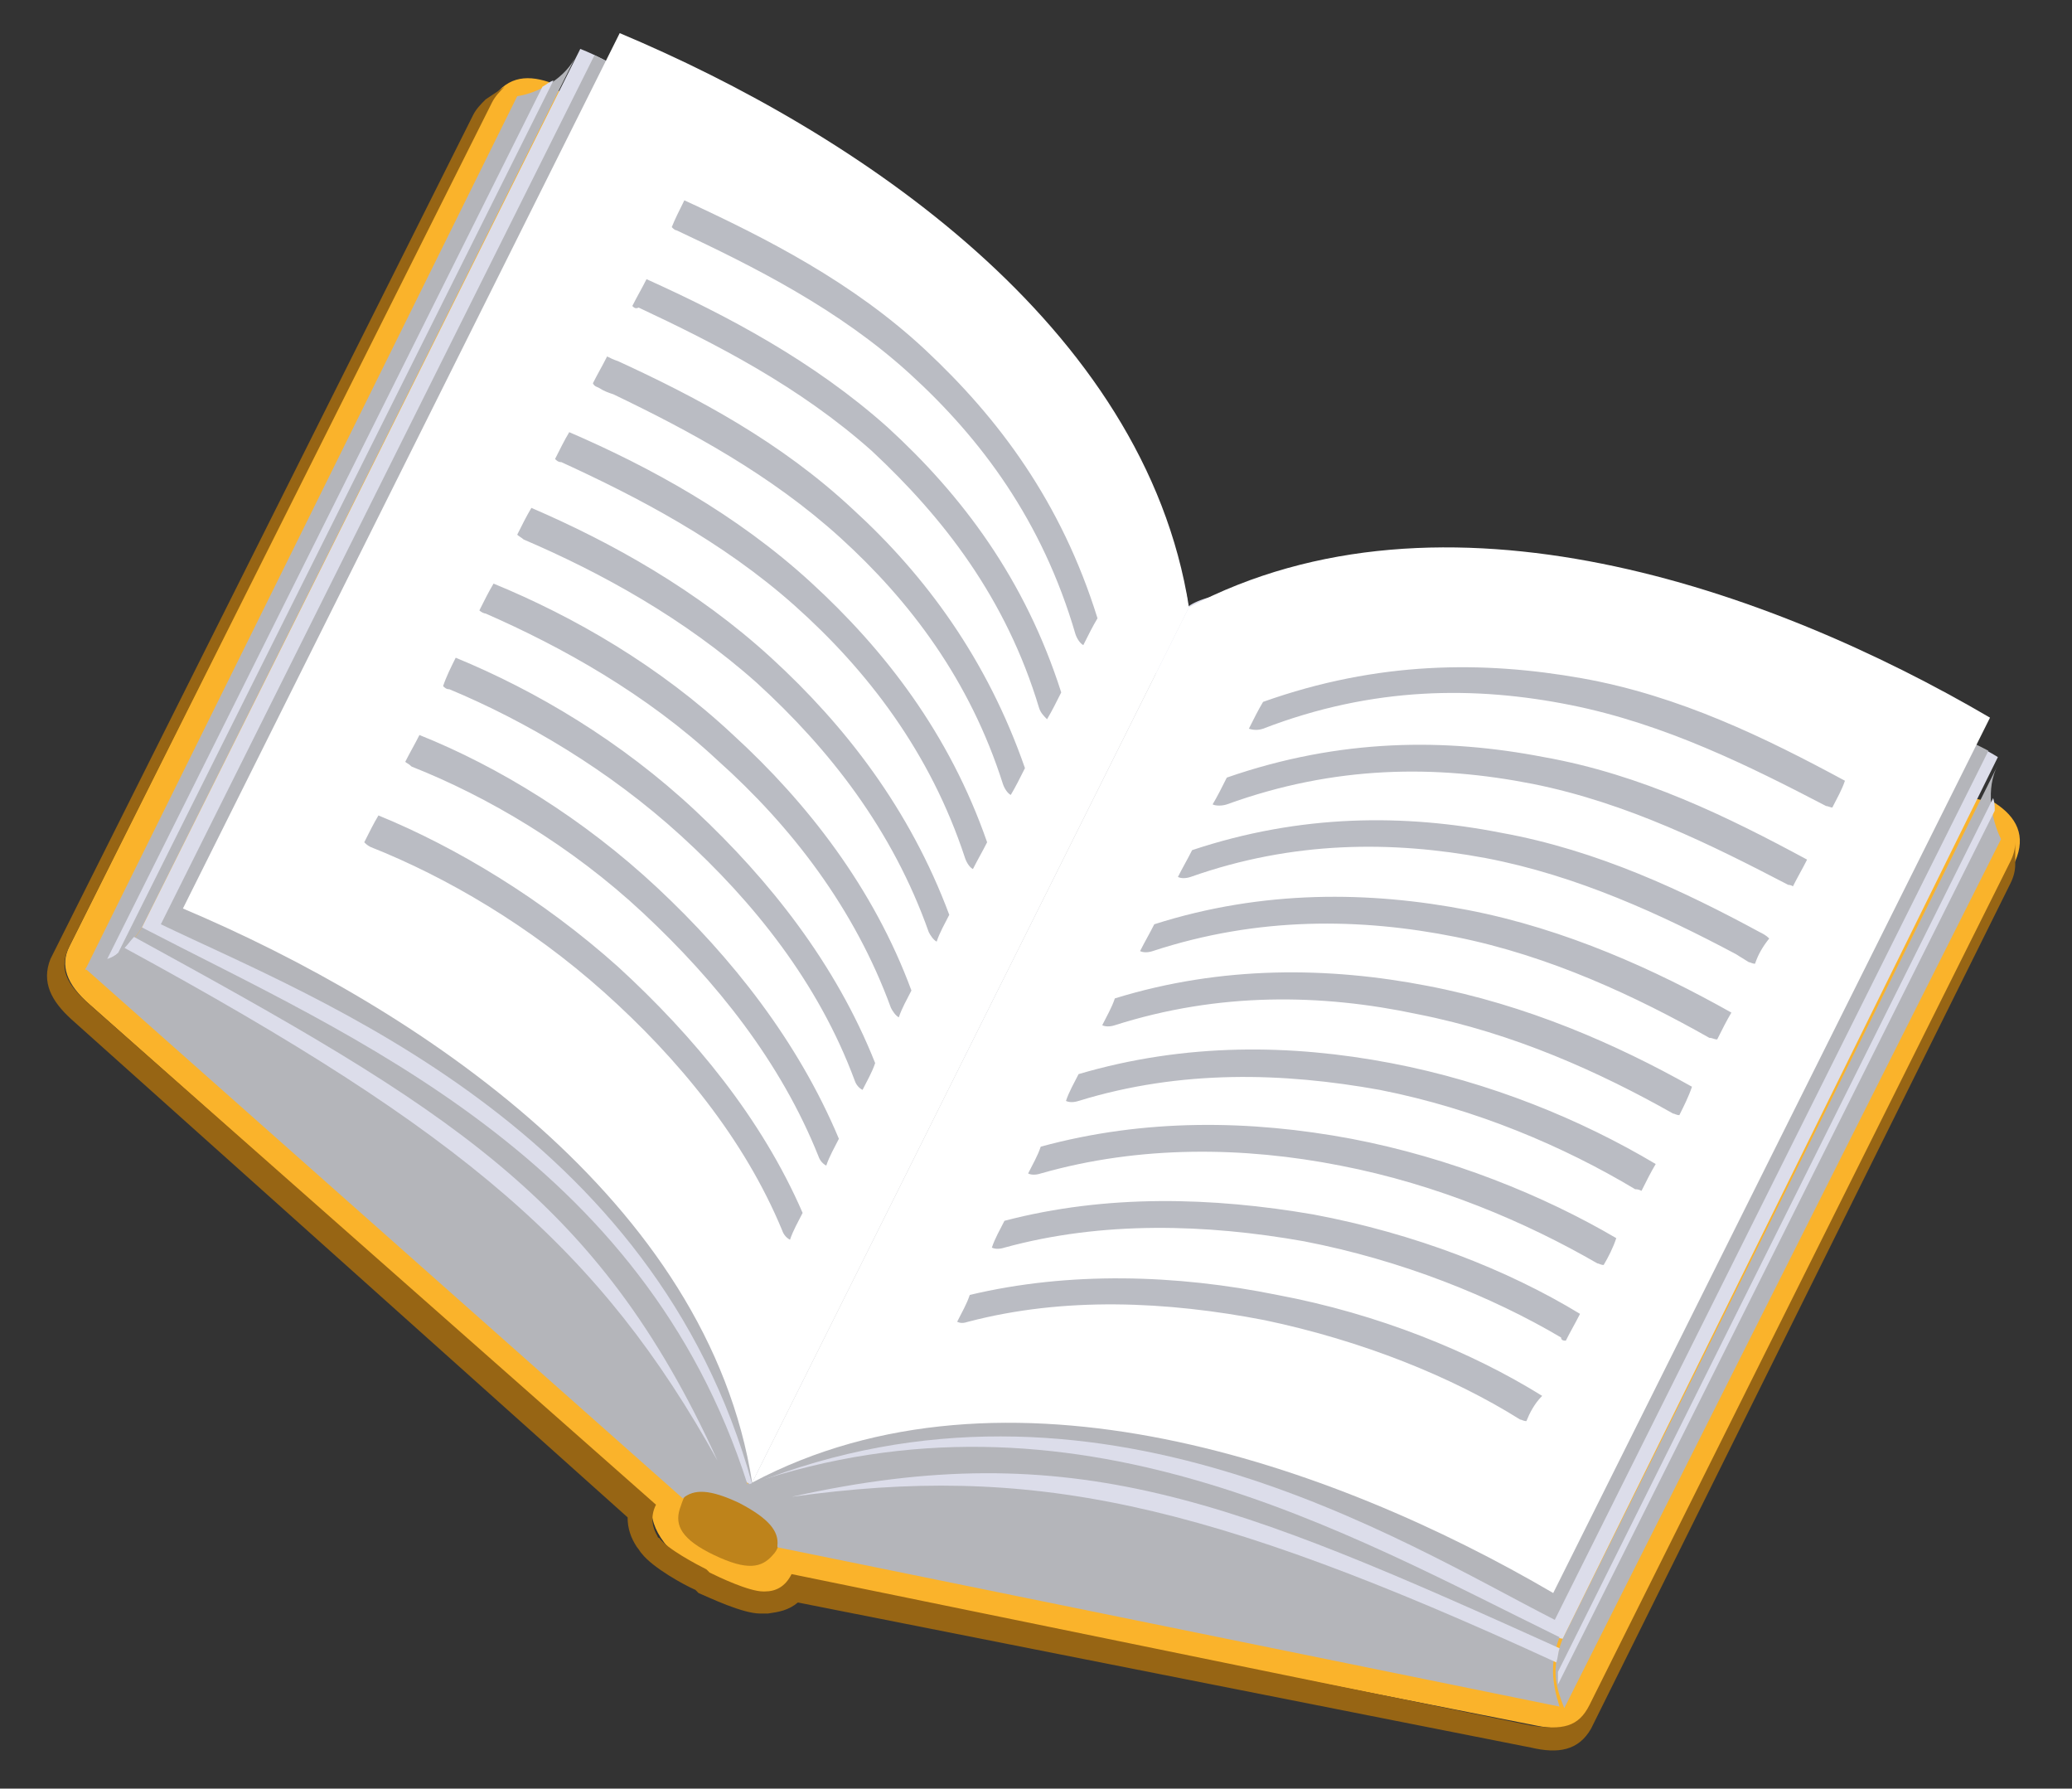 <?xml version="1.0" encoding="utf-8"?>
<!-- Generator: Adobe Illustrator 27.5.0, SVG Export Plug-In . SVG Version: 6.00 Build 0)  -->
<svg version="1.1" id="Laag_1" xmlns="http://www.w3.org/2000/svg" xmlns:xlink="http://www.w3.org/1999/xlink" x="0px" y="0px"
	 viewBox="0 0 131.4 113.4" style="enable-background:new 0 0 131.4 113.4;" xml:space="preserve">
<rect x="0" y="0" width="131.4" height="113.4" fill="#333333" stroke="none"/>
<style type="text/css">
	.st0{fill-rule:evenodd;clip-rule:evenodd;fill:#FAB32B;}
	.st1{fill-rule:evenodd;clip-rule:evenodd;fill:#BE831B;}
	.st2{fill-rule:evenodd;clip-rule:evenodd;fill:#B4B5BA;}
	.st3{fill-rule:evenodd;clip-rule:evenodd;fill:#DCDDEA;}
	.st4{fill-rule:evenodd;clip-rule:evenodd;fill:#FFFFFF;}
	.st5{fill-rule:evenodd;clip-rule:evenodd;fill:#976514;}
	.st6{fill-rule:evenodd;clip-rule:evenodd;fill:#BABCC3;}
</style>
<g>
	<path class="st0" d="M75.1,39.2L75.1,39.2l3.1,1.5l48.3,10.2c1.4,0.9,2,2.1,1.3,3.7l-26.7,53.5c-0.6,1.3-1.8,1.7-3.7,1.3l-46.5-9.2
		c-0.9,0.8-2.8,1.5-5.8-0.1l-0.1-0.1l0,0l-0.1-0.1c-3.1-1.5-3.7-3.4-3.6-4.6L5.7,63.7c-1.5-1.3-1.9-2.5-1.3-3.7L31.1,6.5
		c0.9-1.6,2.2-1.8,3.7-1.3L72,37.7L75.1,39.2z"/>
	<path class="st1" d="M43.8,94.1L43.8,94.1c-0.2,0.3-0.3,0.5-0.4,0.8c-0.1,0.2-0.2,0.5-0.3,0.8c-0.3,1,0.1,1.9,2.2,2.9l0,0l0,0l0,0
		l0,0l0,0c2.1,1,3,0.8,3.7,0c0.2-0.2,0.3-0.4,0.4-0.7c0.2-0.3,0.2-0.5,0.4-0.8l0,0c0-0.1,0.1-0.2,0.1-0.2c-1-0.7-2-1.2-3-1.7l0,0
		l0,0l0,0c-1-0.5-2-0.9-3.1-1.4C43.9,93.9,43.8,94,43.8,94.1z"/>
	<path class="st2" d="M5.4,61.5L32.8,6.1c1.3-0.2,3.1-1.1,3.8-2.7L9,58.8C7.8,60.7,6.7,61.1,5.4,61.5L5.4,61.5z M99.2,108.3
		l27.7-55.1c-0.6-1.2-1-3.2-0.2-4.7l-27.6,55.4C98.3,105.9,98.7,107,99.2,108.3z"/>
	<path class="st3" d="M99.1,103.9l-51.4-9.7l0,0l-0.1,0L9,58.8L36.8,3.1c8.7,3.4,25,21.5,31.4,26.1c5.6,4,7.3,8.1,7.1,9.3l0,0l0,0
		l0,0l0,0l0,0l0,0c0.9-0.8,5.2-1.9,11.7,0.1c7.6,2.4,31.8,4.5,39.7,9.4L99.1,103.9z"/>
	<path class="st3" d="M34.4,5.5c0.2-0.1,0.4-0.3,0.7-0.4L7.5,60.4c-0.2,0.2-0.4,0.3-0.7,0.4L34.4,5.5L34.4,5.5z M126.5,51.4
		c0-0.3,0-0.5-0.1-0.8L98.8,106c0,0.3,0,0.5,0,0.8L126.5,51.4z"/>
	<path class="st2" d="M47.7,94.1L47.7,94.1L47.7,94.1L47.7,94.1L47.7,94.1L47.7,94.1c-6.2-22.6-27.5-30.7-37.5-35.5L37.7,3.5
		C46.6,7.6,62,24.7,68.2,29.2c1.2,0.9,2.3,1.8,3.2,2.6c1.5,3.7,2.2,7.4,1.9,11c2.7-2.4,6-4.1,9.9-5.1c1.2,0.2,2.6,0.5,4,0.9
		c7.3,2.3,30.2,4.3,38.9,9l-27.5,55.1C88.8,97.7,69.5,85.4,47.7,94.1L47.7,94.1L47.7,94.1L47.7,94.1z"/>
	<path class="st2" d="M9,58.8c-0.9,1.5-2,2.1-3.6,2.6l37.9,33.6l0,0c0.7-0.6,1.7-0.6,3.6,0.3l0,0l0,0l0,0l0,0l0,0
		c1.9,1,2.5,1.8,2.4,2.7l0,0.1l49.6,10.1c-0.5-1.6-0.6-2.8,0-4.4c-13.5-6.6-30.8-16.7-51.4-9.7l0-0.1l0,0l0,0l0,0l0,0l-0.1,0.1
		C40.8,73.4,22.3,65.7,9,58.8z"/>
	<path class="st4" d="M75.4,38.5L47.7,94c-2.8-17.9-21.2-30.1-36.1-36.4L39.3,2.1C54.3,8.4,72.6,20.6,75.4,38.5z"/>
	<path class="st5" d="M100.9,109.6c-0.8,1.4-2.1,1.6-3.8,1.2l-46.5-9.2c-0.6,0.5-1.2,0.6-1.9,0.7c-0.2,0-0.3,0-0.5,0
		c-1.1,0-3.2-1-3.9-1.3l0,0l-0.1-0.1l0,0l-0.1-0.1l0,0c-0.7-0.3-2.7-1.4-3.4-2.3c-0.1-0.1-0.2-0.3-0.3-0.4c-0.4-0.6-0.6-1.2-0.6-1.9
		L4.5,64.6c-1.2-1.1-1.9-2.3-1.3-3.8L30,7.3c0.2-0.4,0.5-0.7,0.8-1L32,5.5c-0.3,0.3-0.6,0.6-0.8,1L4.4,60c-0.7,1.4-0.2,2.4,1.3,3.7
		l35.9,31.7l0,0c-0.4,0.8-0.2,1.5,0.1,2c0,0,0,0.1,0.1,0.1l0,0c0.5,0.7,2.4,1.7,3,2l0,0l0.1,0.1l0,0l0.1,0.1l0,0
		c0.6,0.3,2.5,1.2,3.4,1.2l0,0c0,0,0.1,0,0.1,0c0.7,0,1.3-0.3,1.7-1.1l0,0l46.9,9.6c2,0.3,3,0.1,3.7-1.3l26.7-53.5
		c0.2-0.4,0.3-0.8,0.3-1.2l0,1.4c0,0.4-0.1,0.8-0.3,1.2L100.9,109.6z"/>
	<path class="st4" d="M75.4,38.5L47.7,94c16-8.5,36.8-1.2,50.8,7l27.7-55.5C112.2,37.3,91.5,30,75.4,38.5z"/>
	<path class="st3" d="M8.5,59.4c-0.2,0.2-0.4,0.5-0.6,0.7c21.7,11.8,30.2,19.2,37.6,32.5C37.9,75.9,28.4,70.3,8.5,59.4L8.5,59.4z
		 M98.9,104.5c-0.1,0.3-0.1,0.6-0.2,0.9C76.3,95.1,65.3,92.8,50.2,94.9C68.1,90.9,78.3,95.2,98.9,104.5z"/>
	<path class="st6" d="M28.1,43.5c0.1,0.1,0.2,0.2,0.4,0.2c4.8,2,10.1,5.1,14.7,9.3c4.6,4.2,8.7,9.3,11,15.5c0.1,0.3,0.3,0.5,0.5,0.6
		c0.3-0.6,0.6-1.1,0.8-1.7c-2.5-6.3-6.7-11.6-11.4-16c-4.7-4.4-10.1-7.6-15.2-9.7C28.6,42.3,28.3,42.9,28.1,43.5L28.1,43.5z
		 M25.7,48.3c0.3-0.6,0.6-1.1,0.9-1.7c5,2,10.4,5.3,15.1,9.7c4.7,4.4,8.9,9.7,11.5,15.9c-0.3,0.6-0.6,1.1-0.8,1.7
		c-0.2-0.1-0.4-0.3-0.5-0.6c-2.4-6-6.5-11.1-11.1-15.4c-4.6-4.3-9.9-7.4-14.7-9.3C25.9,48.4,25.8,48.4,25.7,48.3L25.7,48.3z
		 M23.1,53.4c0.3-0.6,0.6-1.2,0.9-1.7c4.9,2,10.4,5.3,15.2,9.6c4.8,4.4,9.1,9.6,11.7,15.6c-0.3,0.6-0.6,1.1-0.8,1.7
		c-0.2-0.1-0.4-0.3-0.5-0.6c-2.4-5.8-6.6-10.9-11.3-15.1c-4.7-4.2-10-7.3-14.8-9.2C23.3,53.6,23.2,53.5,23.1,53.4L23.1,53.4z
		 M42.6,14.4c0.1,0.1,0.2,0.2,0.3,0.2c4.9,2.3,10.3,5,14.8,9.1c4.5,4.1,8.4,9.3,10.5,16.5c0.1,0.3,0.3,0.6,0.5,0.7
		c0.3-0.6,0.6-1.2,0.9-1.7c-2.3-7.4-6.3-12.7-10.9-17c-4.6-4.3-10.1-7.1-15.3-9.5C43.1,13.3,42.8,13.9,42.6,14.4L42.6,14.4z
		 M40.1,19.4c0.3-0.6,0.6-1.1,0.9-1.7c5.1,2.3,10.6,5.2,15.3,9.4c4.7,4.3,8.7,9.6,11,16.8c-0.3,0.6-0.6,1.2-0.9,1.7
		c-0.2-0.2-0.4-0.4-0.5-0.7c-2.1-7-6.1-12.1-10.6-16.3c-4.6-4.1-9.9-6.8-14.8-9.1C40.3,19.6,40.2,19.5,40.1,19.4L40.1,19.4z
		 M37.6,24.3c0.3-0.6,0.6-1.1,0.9-1.7c0.2,0.1,0.4,0.2,0.7,0.3c5,2.3,10.3,5.1,14.9,9.4c4.6,4.2,8.5,9.5,10.9,16.4
		c-0.3,0.6-0.6,1.2-0.9,1.7c-0.2-0.1-0.4-0.4-0.5-0.7c-2.1-6.6-5.9-11.6-10.3-15.6c-4.4-4-9.6-6.8-14.4-9.1
		c-0.3-0.1-0.6-0.2-0.9-0.4C37.8,24.5,37.7,24.5,37.6,24.3L37.6,24.3z M35.2,29.1c0.3-0.6,0.6-1.2,0.9-1.7
		c5.1,2.2,10.6,5.2,15.3,9.5c4.7,4.3,8.8,9.6,11.2,16.5c-0.3,0.6-0.6,1.1-0.9,1.7c-0.2-0.1-0.4-0.4-0.5-0.7
		C59,47.7,55,42.5,50.4,38.4c-4.6-4.1-10-6.9-14.8-9.1C35.4,29.3,35.3,29.2,35.2,29.1L35.2,29.1z M32.8,33.9
		c0.3-0.6,0.6-1.2,0.9-1.7c5.1,2.2,10.5,5.2,15.2,9.5c4.7,4.3,8.8,9.6,11.3,16.3c-0.3,0.6-0.6,1.1-0.8,1.7c-0.2-0.1-0.4-0.4-0.5-0.6
		c-2.3-6.5-6.3-11.6-10.9-15.8c-4.6-4.1-9.9-7-14.8-9.1C33.1,34.1,32.9,34,32.8,33.9L32.8,33.9z M30.4,38.7c0.3-0.6,0.6-1.2,0.9-1.7
		c5.1,2.1,10.5,5.2,15.2,9.6c4.7,4.3,8.9,9.7,11.3,16.2c-0.3,0.6-0.6,1.1-0.8,1.7c-0.2-0.1-0.4-0.4-0.5-0.6
		c-2.3-6.3-6.3-11.5-11-15.7C41,44,35.6,41,30.8,38.9C30.7,38.9,30.5,38.8,30.4,38.7z"/>
	<path class="st6" d="M101.7,80.2c-0.2,0-0.3-0.1-0.4-0.1c-4.5-2.6-10.1-5-16.3-6.2c-6.1-1.2-12.7-1.3-19,0.5
		c-0.3,0.1-0.6,0.1-0.8,0c0.3-0.6,0.6-1.1,0.8-1.7c6.6-1.8,13.3-1.7,19.7-0.5c6.3,1.2,12.2,3.6,16.8,6.3
		C102.3,79.1,102,79.7,101.7,80.2L101.7,80.2z M99.3,85c0.3-0.6,0.6-1.1,0.9-1.7c-4.6-2.8-10.5-5.1-16.9-6.3
		c-6.4-1.1-13.1-1.3-19.6,0.4c-0.3,0.6-0.6,1.1-0.8,1.7c0.2,0.1,0.5,0.1,0.8,0c6.2-1.7,12.8-1.5,19-0.4c6.2,1.2,11.9,3.5,16.3,6.1
		C99,85,99.2,85,99.3,85L99.3,85z M96.8,90.1c-0.2,0-0.3-0.1-0.4-0.1c-4.3-2.7-10-5-16.2-6.3c-6.2-1.2-12.7-1.5-18.8,0.1
		c-0.3,0.1-0.5,0.1-0.7,0c0.3-0.6,0.6-1.1,0.8-1.7c6.3-1.5,13.1-1.3,19.5,0c6.4,1.2,12.3,3.6,16.8,6.4C97.3,89,97,89.6,96.8,90.1
		L96.8,90.1z M116.2,51.2c-0.1,0-0.3-0.1-0.4-0.1c-4.8-2.5-10.2-5.2-16.2-6.4c-6-1.2-12.5-1.2-19.5,1.5c-0.3,0.1-0.6,0.1-0.9,0
		c0.3-0.6,0.6-1.2,0.9-1.7c7.3-2.6,14-2.6,20.2-1.5c6.2,1.1,11.7,3.8,16.7,6.5C116.8,50.1,116.5,50.6,116.2,51.2L116.2,51.2z
		 M113.7,56.2c0.3-0.6,0.6-1.1,0.9-1.7c-5-2.7-10.5-5.4-16.7-6.5c-6.2-1.2-12.9-1.2-20.1,1.3c-0.3,0.6-0.6,1.2-0.9,1.7
		c0.2,0.1,0.6,0.1,0.9,0c6.9-2.5,13.3-2.5,19.4-1.3c6,1.2,11.4,3.9,16.2,6.4C113.4,56.1,113.6,56.1,113.7,56.2L113.7,56.2z
		 M111.3,61.1c-0.2,0-0.3-0.1-0.4-0.1c-0.3-0.2-0.5-0.3-0.8-0.5c-4.7-2.5-10.1-5-15.9-6.1c-5.9-1.1-12.2-1.1-18.7,1.2
		c-0.3,0.1-0.6,0.1-0.8,0c0.3-0.6,0.6-1.1,0.9-1.7c6.9-2.3,13.5-2.3,19.6-1.1c6.1,1.1,11.6,3.7,16.4,6.3c0.2,0.1,0.4,0.2,0.6,0.4
		C111.8,60,111.5,60.5,111.3,61.1L111.3,61.1z M108.9,65.9c0.3-0.6,0.6-1.2,0.9-1.7c-4.8-2.7-10.5-5.3-16.7-6.5
		c-6.2-1.2-13-1.3-19.9,0.9c-0.3,0.6-0.6,1.1-0.9,1.7c0.2,0.1,0.5,0.1,0.8,0c6.7-2.2,13.2-2.1,19.2-0.9c6,1.2,11.5,3.8,16.1,6.4
		C108.6,65.8,108.7,65.9,108.9,65.9L108.9,65.9z M106.5,70.7c-0.2,0-0.3-0.1-0.4-0.1c-4.6-2.6-10.1-5.1-16.2-6.3
		C83.8,63,77.3,62.9,70.7,65c-0.3,0.1-0.6,0.1-0.8,0c0.3-0.6,0.6-1.1,0.8-1.7c6.8-2.1,13.6-2,19.8-0.8c6.3,1.2,12,3.7,16.8,6.4
		C107.1,69.5,106.8,70.1,106.5,70.7L106.5,70.7z M104.1,75.5c0.3-0.6,0.6-1.2,0.9-1.7c-4.7-2.8-10.5-5.2-16.8-6.4
		c-6.3-1.2-13-1.3-19.8,0.7c-0.3,0.6-0.6,1.1-0.8,1.7c0.2,0.1,0.5,0.1,0.8,0c6.5-2,13-1.8,19.1-0.7c6.1,1.2,11.7,3.6,16.2,6.3
		C103.8,75.4,103.9,75.4,104.1,75.5z"/>
</g>
</svg>
